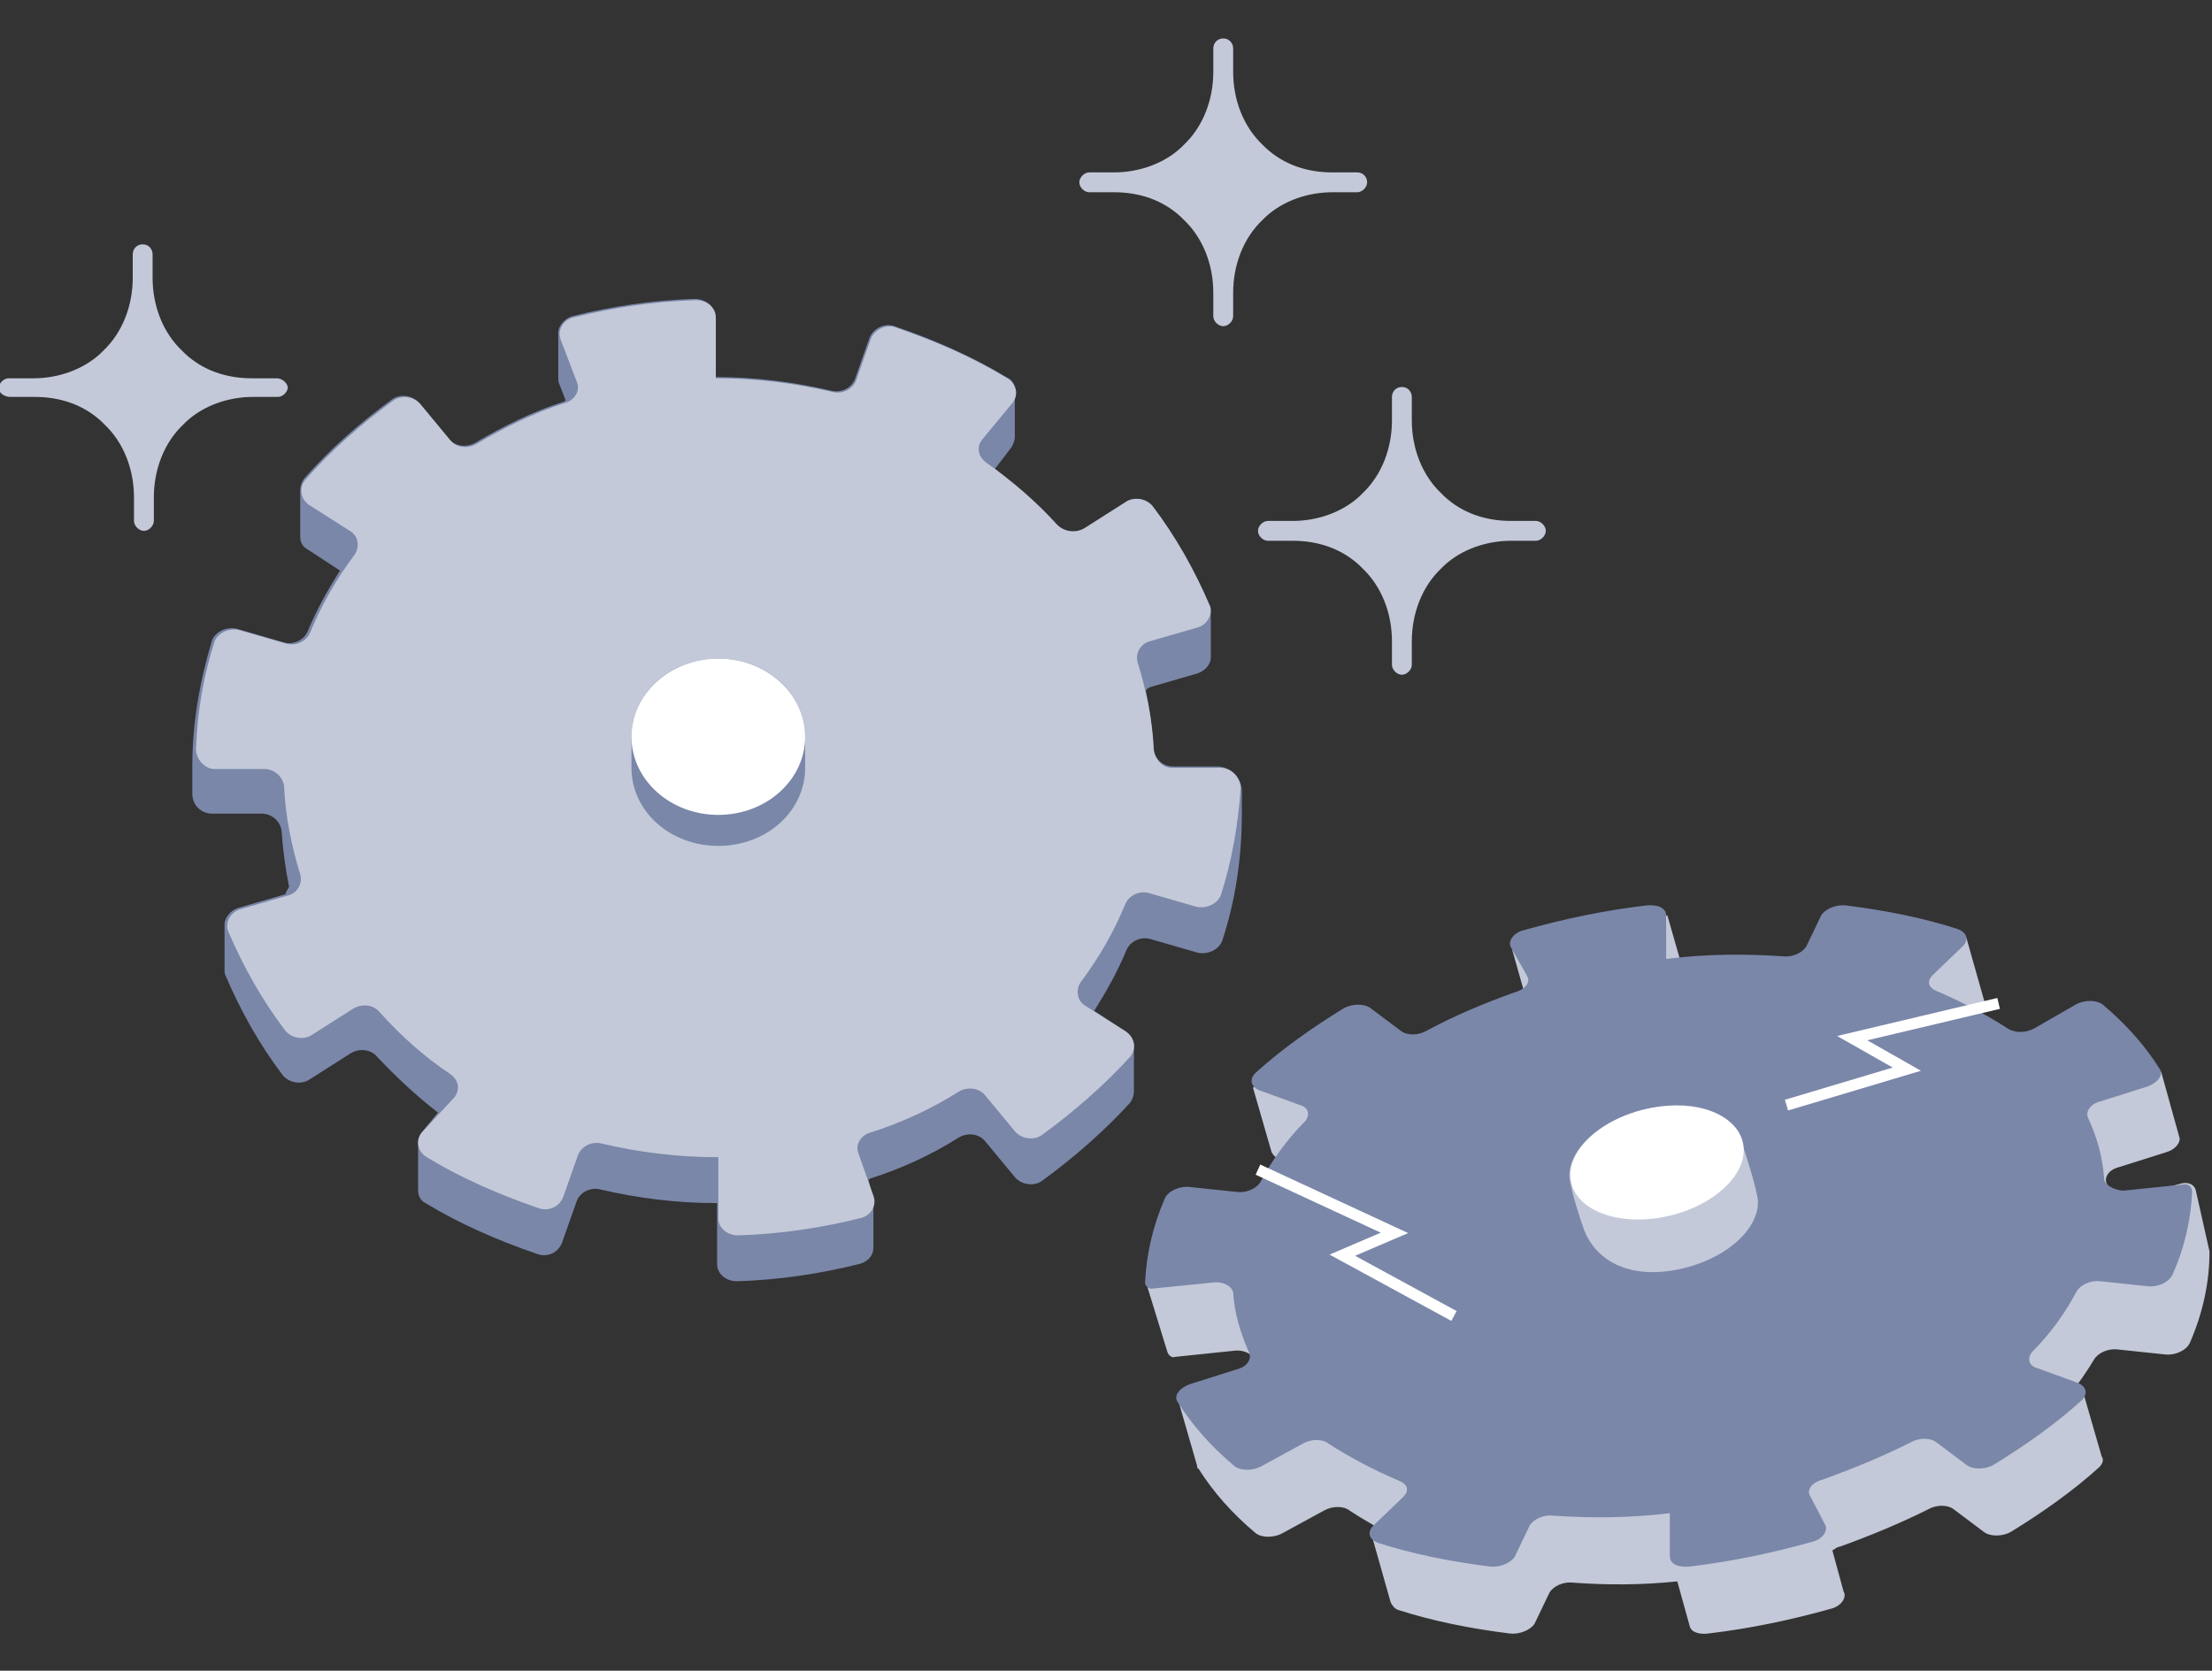 <?xml version="1.0" encoding="utf-8"?>
<!-- Generator: Adobe Illustrator 24.2.1, SVG Export Plug-In . SVG Version: 6.00 Build 0)  -->
<svg version="1.1" id="_x30_2" xmlns="http://www.w3.org/2000/svg" xmlns:xlink="http://www.w3.org/1999/xlink" x="0px" y="0px"
	 viewBox="0 0 178.3 134.7" style="enable-background:new 0 0 178.3 134.7;" xml:space="preserve">
<rect x="0" y="0" width="178.3" height="134.7" fill="#333333" stroke="none"/>
<style type="text/css">
	.st0{fill:#7A87A9;}
	.st1{fill:#C3C9D8;}
	.st2{fill:#FFFFFF;}
	.st3{fill:none;stroke:#FFFFFF;stroke-width:0.9;stroke-miterlimit:10;}
	.st4{fill:none;}
</style>
<g>
	<path class="st0" d="M94.6,61.8c-0.9,0-1.5-0.6-1.6-1.4c-0.1-1.5-0.3-3.1-0.6-4.5c-0.1-0.3,0.1-0.4,0.3-0.5l3.8-1.1
		c0.6-0.2,1.1-0.7,1.1-1.3h0v-3.8h0c0-0.1,0-0.3-0.1-0.4c-1.2-2.8-2.7-5.5-4.6-8c-0.5-0.6-1.5-0.8-2.2-0.3l-3.3,2.1
		c-0.7,0.4-1.6,0.3-2.2-0.3c-1.5-1.6-3.2-3.1-5-4.5l1.3-1.7c0.2-0.3,0.3-0.6,0.3-0.9h0v-3.8h0c0-0.4-0.2-0.8-0.7-1
		c-2.8-1.7-5.8-3-9-4.1c-0.8-0.3-1.7,0.2-2,0.9l-1.2,3.4c-0.3,0.7-1.1,1.1-1.9,0.9c-3-0.7-6.1-1.1-9.3-1.1c0,0-0.1,0-0.1,0l0-4.9
		c0-0.8-0.7-1.4-1.6-1.4c-3.4,0.1-6.7,0.6-9.9,1.4c-0.6,0.2-1,0.7-1.1,1.2h0v0c0,0,0,0,0,0l0,3.8c0,0.2,0,0.3,0.1,0.5l0.5,1.3
		c-0.1,0-0.1,0.1-0.2,0.1c-2.5,0.8-4.9,2-7.1,3.3c-0.7,0.4-1.6,0.3-2.1-0.3l-2.4-2.9c-0.5-0.6-1.5-0.8-2.2-0.3c-2.6,1.9-5,4-7.1,6.4
		c-0.2,0.3-0.3,0.6-0.3,0.9h0l0,3.8h0c0,0.4,0.2,0.8,0.6,1l2.6,1.7c-1,1.6-1.9,3.2-2.6,4.9c-0.3,0.7-1.1,1.1-1.9,0.9l-3.8-1.1
		c-0.8-0.2-1.7,0.2-2,0.9c-1,3.3-1.6,6.7-1.6,10.2h0l0,2.2c0,0.9,0.7,1.6,1.6,1.6l4,0c0.8,0,1.5,0.6,1.6,1.4c0.1,1.5,0.3,3,0.6,4.5
		c-0.1,0.2-0.2,0.3-0.3,0.6l-3.8,1.1c-0.6,0.2-1,0.7-1.1,1.2h0l0,3.8l0,0c0,0.2,0,0.3,0.1,0.5c1.2,2.8,2.7,5.5,4.6,8
		c0.5,0.6,1.5,0.8,2.2,0.3l3.3-2.1c0.7-0.4,1.6-0.3,2.1,0.3c1.5,1.6,3.1,3.1,4.9,4.5L34,91.3c-0.2,0.3-0.3,0.6-0.3,0.9h0l0,3.8l0,0
		c0,0.4,0.2,0.8,0.6,1c2.8,1.7,5.8,3,9,4.1c0.8,0.3,1.7-0.1,2-0.9l1.2-3.4c0.3-0.7,1.1-1.1,1.9-0.9c3,0.7,6.1,1.1,9.4,1.1
		c0,0,0,0,0,0l0,4.9c0,0.8,0.7,1.4,1.6,1.4c3.4-0.1,6.7-0.6,9.9-1.4c0.7-0.2,1.1-0.7,1.1-1.3h0v-3.8h0c0-0.1,0-0.3-0.1-0.4L70,95.1
		c0.1,0,0.1-0.1,0.2-0.1c2.5-0.8,4.9-1.9,7.1-3.3c0.7-0.4,1.6-0.3,2.1,0.3l2.4,2.9c0.5,0.6,1.5,0.8,2.2,0.3c2.6-1.9,5-4,7.1-6.3
		c0.2-0.3,0.3-0.6,0.3-0.9h0v-3.8h0c-0.1-0.4-0.3-0.7-0.6-1l-2.6-1.7c1-1.6,1.9-3.2,2.6-4.9c0.3-0.7,1.1-1.1,1.9-0.9l3.8,1.1
		c0.8,0.2,1.7-0.2,2-0.9c1.1-3.3,1.6-6.8,1.6-10.3v0v-0.1v-1.7c0-1.1-0.9-2-2-2L94.6,61.8z"/>
	<path class="st1" d="M93,60.5c-0.1-2.5-0.6-4.8-1.3-7.1c-0.2-0.7,0.2-1.5,1-1.7l3.8-1.1c0.8-0.2,1.3-1.1,1-1.8
		c-1.2-2.8-2.7-5.5-4.6-8c-0.5-0.6-1.5-0.8-2.2-0.3l-3.3,2.1c-0.7,0.4-1.6,0.3-2.2-0.3c-1.7-1.9-3.6-3.5-5.7-5
		c-0.7-0.5-0.8-1.3-0.3-1.9l2.4-2.9c0.5-0.6,0.4-1.5-0.4-2c-2.8-1.7-5.8-3-9-4.1c-0.8-0.3-1.7,0.2-2,0.9l-1.2,3.4
		c-0.3,0.7-1.1,1.1-1.9,0.9c-3-0.7-6.1-1.1-9.3-1.1c0,0-0.1,0-0.1,0l0-4.9c0-0.8-0.7-1.4-1.6-1.4c-3.4,0.1-6.7,0.6-9.9,1.4
		c-0.8,0.2-1.3,1-1,1.8l1.3,3.4c0.3,0.7-0.2,1.5-1,1.7c-2.5,0.8-4.9,2-7.1,3.3c-0.7,0.4-1.6,0.3-2.1-0.3l-2.4-2.9
		c-0.5-0.6-1.5-0.8-2.2-0.3c-2.6,1.9-5,4-7.1,6.4c-0.5,0.6-0.4,1.5,0.3,2l3.3,2.1c0.7,0.4,0.8,1.3,0.4,1.9c-1.5,2-2.7,4.1-3.6,6.3
		c-0.3,0.7-1.1,1.1-1.9,0.9l-3.8-1.1c-0.8-0.2-1.7,0.2-2,0.9c-0.9,2.8-1.4,5.7-1.5,8.7c0,0.8,0.7,1.6,1.5,1.6l4,0
		c0.8,0,1.5,0.6,1.6,1.4c0.1,2.4,0.6,4.8,1.3,7.1c0.2,0.7-0.2,1.5-1,1.7l-3.8,1.1c-0.8,0.2-1.3,1.1-1,1.8c1.2,2.8,2.7,5.5,4.6,8
		c0.5,0.6,1.5,0.8,2.2,0.3l3.3-2.1c0.7-0.4,1.6-0.3,2.1,0.3c1.7,1.9,3.6,3.6,5.7,5c0.7,0.5,0.8,1.3,0.3,1.9L34,91.3
		c-0.5,0.6-0.4,1.5,0.4,2c2.8,1.7,5.8,3,9,4.1c0.8,0.3,1.7-0.1,2-0.9l1.2-3.4c0.3-0.7,1.1-1.1,1.9-0.9c3,0.7,6.1,1.1,9.4,1.1
		c0,0,0,0,0,0l0,4.9c0,0.8,0.7,1.4,1.6,1.4c3.4-0.1,6.7-0.6,9.9-1.4c0.8-0.2,1.3-1,1-1.8L69.2,93c-0.3-0.7,0.2-1.5,1-1.7
		c2.5-0.8,4.9-1.9,7.1-3.3c0.7-0.4,1.6-0.3,2.1,0.3l2.4,2.9c0.5,0.6,1.5,0.8,2.2,0.3c2.6-1.9,5-4,7.1-6.3c0.5-0.6,0.4-1.5-0.3-2
		l-3.3-2.1c-0.7-0.4-0.8-1.3-0.4-1.9c1.5-2,2.7-4.1,3.6-6.3c0.3-0.7,1.1-1.1,1.9-0.9l3.8,1.1c0.8,0.2,1.7-0.2,2-0.9
		c0.9-2.8,1.4-5.7,1.6-8.6c0-0.9-0.7-1.7-1.7-1.7l-3.9,0C93.7,61.9,93.1,61.2,93,60.5z"/>
	<path class="st0" d="M64.9,59.4c0-3.5-3.1-6.3-7-6.3s-7,2.8-7,6.3c0,0.4,0,2.1,0,2.5c0,3.5,3.1,6.3,7,6.3s7-2.8,7-6.3
		C64.9,61.5,64.9,59.8,64.9,59.4z"/>
	<ellipse class="st2" cx="57.9" cy="59.4" rx="7" ry="6.3"/>
	<path class="st1" d="M175.9,95.4l-3.8,1l1.3,4.6l-0.7,0.1c-0.9,0.1-1.5-0.3-1.6-0.8c-0.1-1.7-0.6-3.4-1.3-4.9
		c-0.2-0.5,0.2-1.1,1-1.3l3.8-1.2c0.7-0.2,1.1-0.7,1.1-1.1l-1.5-5.4l-2.4,0.6c-0.3-0.2-0.5-0.5-0.8-0.7c-0.5-0.4-1.5-0.4-2.2,0
		l-3.3,1.9c-0.7,0.4-1.6,0.4-2.2,0c-1.7-1.1-3.6-2.1-5.7-3c-0.7-0.3-0.8-0.8-0.3-1.3l2.4-2.3c0.2-0.2,0.3-0.5,0.3-0.7l0,0l0,0
		c0,0,0,0,0,0l-1.5-5.3l-4.7,1.3l0.6,2.3c-1.3-0.3-2.7-0.5-4-0.7c-0.8-0.1-1.7,0.3-2,0.8l-1.2,2.5c-0.3,0.5-1.1,0.9-1.9,0.8
		c-3-0.2-6.1-0.2-9.3,0.2c0,0-0.1,0-0.1,0l0-3.5c0-0.2-0.1-0.4-0.3-0.5l0.2-0.1l-1.4-4.9l-4.7,1.3l1.1,4c-1.5,0.3-2.9,0.6-4.3,1
		l2.8-1.5l-2.7-3.3l-4.7,1.3l1.5,5.3l0,0c0,0,0,0.1,0,0.1l1.3,2.3c0.3,0.5-0.2,1.1-1,1.3c-2.5,0.9-4.9,1.9-7.1,3.1
		c-0.7,0.4-1.6,0.4-2.1,0l-2.4-1.8c-0.5-0.4-1.5-0.4-2.2,0c-0.7,0.5-1.5,0.9-2.2,1.4l-2-3.7l-4.7,3.1l1.5,5.2c0,0,0,0,0,0l0,0l0,0
		c0.1,0.2,0.3,0.4,0.6,0.6l3.3,1.2c0.7,0.2,0.8,0.8,0.4,1.3c-1.5,1.5-2.7,3.2-3.6,4.9c-0.3,0.5-1.1,0.9-1.9,0.8l-3.8-0.4
		c-0.1,0-0.2,0-0.3,0l0-0.1l-0.1,0.1c-0.7,0.1-1.3,0.4-1.5,0.8c0,0.1,0,0.1-0.1,0.2l-3,1.5l1.6,5.2c0.1,0.3,0.4,0.5,0.6,0.4l4.8-0.5
		c0.8-0.1,1.5,0.3,1.6,0.8c0.1,1.7,0.6,3.3,1.3,4.9c0.2,0.5-0.2,1.1-1,1.3l-1.3,0.4l-1.2-3.8l-3.9,0.5l1.5,5.2l0,0
		c0,0.1,0,0.2,0.1,0.2c1.2,1.9,2.7,3.6,4.6,5.2c0.5,0.4,1.5,0.4,2.2,0l3.3-1.8c0.7-0.4,1.6-0.4,2.1,0c0.9,0.6,2,1.2,3,1.8l-1.2,0.3
		l1.5,5.3l0,0c0.1,0.2,0.3,0.5,0.6,0.6c2.8,0.9,5.8,1.5,9,1.9c0.8,0.1,1.7-0.3,2-0.8l1.2-2.5c0.3-0.5,1.1-0.9,1.9-0.8
		c2.7,0.2,5.5,0.2,8.4-0.1l1,3.6l0,0c0.1,0.5,0.8,0.7,1.5,0.6c3.4-0.4,6.7-1.1,9.9-2c0.8-0.2,1.3-0.9,1-1.4l-0.9-3.3
		c0.2-0.1,0.4-0.3,0.6-0.3c2.5-0.9,4.9-1.9,7.1-3c0.7-0.4,1.6-0.4,2.1,0l2.4,1.8c0.5,0.4,1.5,0.4,2.2,0c2.6-1.6,5-3.3,7.1-5.2
		c0.3-0.3,0.4-0.6,0.2-0.9l-1.5-5.2l-1.1,0.3c0.7-0.9,1.4-1.9,2-2.9c0.3-0.5,1.1-0.9,1.9-0.8l3.8,0.4c0.8,0.1,1.7-0.3,2-0.9
		c1.1-2.5,1.6-5,1.6-7.4L177,96C176.9,95.5,176.4,95.3,175.9,95.4z"/>
	<path class="st0" d="M169.6,95c-0.1-1.7-0.6-3.4-1.3-4.9c-0.2-0.5,0.2-1.1,1-1.3l3.8-1.2c0.8-0.3,1.3-0.9,1-1.4
		c-1.2-1.9-2.7-3.6-4.6-5.2c-0.5-0.4-1.5-0.4-2.2,0l-3.3,1.9c-0.7,0.4-1.6,0.4-2.2,0c-1.7-1.1-3.6-2.1-5.7-3
		c-0.7-0.3-0.8-0.8-0.3-1.3l2.4-2.3c0.5-0.5,0.4-1.1-0.4-1.4c-2.8-0.9-5.8-1.5-9-1.9c-0.8-0.1-1.7,0.3-2,0.8l-1.2,2.5
		c-0.3,0.5-1.1,0.9-1.9,0.8c-3-0.2-6.1-0.2-9.3,0.2c0,0-0.1,0-0.1,0l0-3.5c0-0.6-0.7-0.9-1.6-0.8c-3.4,0.4-6.7,1.1-9.9,2
		c-0.8,0.2-1.3,0.9-1,1.4l1.3,2.3c0.3,0.5-0.2,1.1-1,1.3c-2.5,0.9-4.9,1.9-7.1,3.1c-0.7,0.4-1.6,0.4-2.1,0l-2.4-1.8
		c-0.5-0.4-1.5-0.4-2.2,0c-2.6,1.6-5,3.3-7.1,5.2c-0.5,0.5-0.4,1.1,0.3,1.4l3.3,1.2c0.7,0.2,0.8,0.8,0.4,1.3
		c-1.5,1.5-2.7,3.2-3.6,4.9c-0.3,0.5-1.1,0.9-1.9,0.8l-3.8-0.4c-0.8-0.1-1.7,0.3-2,0.9c-1,2.3-1.5,4.6-1.6,6.8
		c0,0.3,0.3,0.5,0.5,0.5l5-0.5c0.8-0.1,1.5,0.3,1.6,0.8c0.1,1.7,0.6,3.3,1.3,4.9c0.2,0.5-0.2,1.1-1,1.3l-3.8,1.2
		c-0.8,0.3-1.3,0.9-1,1.4c1.2,1.9,2.7,3.6,4.6,5.2c0.5,0.4,1.5,0.4,2.2,0l3.3-1.8c0.7-0.4,1.6-0.4,2.1,0c1.7,1.1,3.6,2.1,5.7,3
		c0.7,0.3,0.8,0.8,0.3,1.3l-2.4,2.3c-0.5,0.5-0.4,1.1,0.4,1.4c2.8,0.9,5.8,1.5,9,1.9c0.8,0.1,1.7-0.3,2-0.8l1.2-2.5
		c0.3-0.5,1.1-0.9,1.9-0.8c3,0.2,6.1,0.2,9.4-0.2c0,0,0,0,0,0l0,3.5c0,0.6,0.7,0.9,1.6,0.8c3.4-0.4,6.7-1.1,9.9-2
		c0.8-0.2,1.3-0.9,1-1.4l-1.2-2.3c-0.3-0.5,0.2-1.1,1-1.3c2.5-0.9,4.9-1.9,7.1-3c0.7-0.4,1.6-0.4,2.1,0l2.4,1.8
		c0.5,0.4,1.5,0.4,2.2,0c2.6-1.6,5-3.3,7.1-5.2c0.5-0.5,0.4-1.1-0.3-1.4l-3.3-1.2c-0.7-0.2-0.8-0.8-0.4-1.3c1.5-1.5,2.7-3.2,3.6-4.9
		c0.3-0.5,1.1-0.9,1.9-0.8l3.8,0.4c0.8,0.1,1.7-0.3,2-0.9c1-2.2,1.5-4.5,1.6-6.7c0-0.4-0.3-0.7-0.7-0.6l-4.9,0.5
		C170.3,95.9,169.6,95.5,169.6,95z"/>
	<path class="st1" d="M140.3,91.8c-0.6-1.9-3.3-3.2-7.1-2.5c-3.8,0.7-6.8,3.2-6.7,5.6c0.1,1,0.9,3.5,1.2,4.3
		c0.9,2.3,3.4,3.9,7.3,3.2c3.9-0.7,6.8-3.2,6.7-5.6C141.6,95.8,140.7,93,140.3,91.8z"/>
	<ellipse transform="matrix(0.973 -0.233 0.233 0.973 -18.157 33.668)" class="st2" cx="133.5" cy="93.7" rx="7.1" ry="4.4"/>
	<polyline class="st3" points="161.1,80.9 149.3,83.7 153.7,86.2 144,89.1 	"/>
	<polyline class="st3" points="101.4,94.3 112.4,99.4 108.2,101.2 117.2,106.1 	"/>
	<path class="st1" d="M22.3,30.5l-2,0c-2,0-3.9-0.6-5.4-2c-0.1-0.1-0.1-0.1-0.2-0.2c-1.6-1.5-2.4-3.7-2.4-5.9l0-1.9
		c0-0.4-0.3-0.8-0.8-0.8c-0.5,0-0.8,0.4-0.8,0.8l0,1.9c0,2.2-0.8,4.4-2.4,5.9c-0.1,0.1-0.1,0.1-0.2,0.2c-1.4,1.3-3.4,2-5.4,2l-2,0
		c-0.4,0-0.8,0.4-0.8,0.8S0.4,32,0.8,32l2,0c2,0,3.9,0.6,5.4,2c0.1,0.1,0.1,0.1,0.2,0.2c1.6,1.5,2.4,3.7,2.4,5.9c0,1,0,1.9,0,1.9
		c0,0.4,0.4,0.8,0.8,0.8s0.8-0.4,0.8-0.8l0-1.9c0-2.2,0.8-4.4,2.4-5.9c0.1-0.1,0.1-0.1,0.2-0.2c1.4-1.3,3.4-2,5.4-2l2,0
		c0.4,0,0.8-0.4,0.8-0.8C23.1,30.8,22.7,30.5,22.3,30.5z"/>
	<path class="st1" d="M123.8,42l-2,0c-2,0-3.9-0.6-5.4-2c-0.1-0.1-0.1-0.1-0.2-0.2c-1.6-1.5-2.4-3.7-2.4-5.9l0-1.9
		c0-0.4-0.3-0.8-0.8-0.8s-0.8,0.4-0.8,0.8l0,1.9c0,2.2-0.8,4.4-2.4,5.9c-0.1,0.1-0.1,0.1-0.2,0.2c-1.4,1.3-3.4,2-5.4,2l-2,0
		c-0.4,0-0.8,0.4-0.8,0.8c0,0.4,0.4,0.8,0.8,0.8l2,0c2,0,3.9,0.6,5.4,2c0.1,0.1,0.1,0.1,0.2,0.2c1.6,1.5,2.4,3.7,2.4,5.9
		c0,1,0,1.9,0,1.9c0,0.4,0.4,0.8,0.8,0.8s0.8-0.4,0.8-0.8l0-1.9c0-2.2,0.8-4.4,2.4-5.9c0.1-0.1,0.1-0.1,0.2-0.2c1.4-1.3,3.4-2,5.4-2
		l2,0c0.4,0,0.8-0.4,0.8-0.8S124.2,42,123.8,42z"/>
	<path class="st1" d="M109.4,13.9l-2,0c-2,0-3.9-0.6-5.4-2c-0.1-0.1-0.1-0.1-0.2-0.2c-1.6-1.5-2.4-3.7-2.4-5.9l0-1.9
		c0-0.4-0.3-0.8-0.8-0.8s-0.8,0.4-0.8,0.8l0,1.9c0,2.2-0.8,4.4-2.4,5.9c-0.1,0.1-0.1,0.1-0.2,0.2c-1.4,1.3-3.4,2-5.4,2l-2,0
		c-0.4,0-0.8,0.4-0.8,0.8c0,0.4,0.4,0.8,0.8,0.8l2,0c2,0,3.9,0.6,5.4,2c0.1,0.1,0.1,0.1,0.2,0.2c1.6,1.5,2.4,3.7,2.4,5.9
		c0,1,0,1.9,0,1.9c0,0.4,0.4,0.8,0.8,0.8s0.8-0.4,0.8-0.8l0-1.9c0-2.2,0.8-4.4,2.4-5.9c0.1-0.1,0.1-0.1,0.2-0.2c1.4-1.3,3.4-2,5.4-2
		l2,0c0.4,0,0.8-0.4,0.8-0.8S109.9,13.9,109.4,13.9z"/>
</g>
<rect class="st4" width="178.3" height="134.7"/>
</svg>
